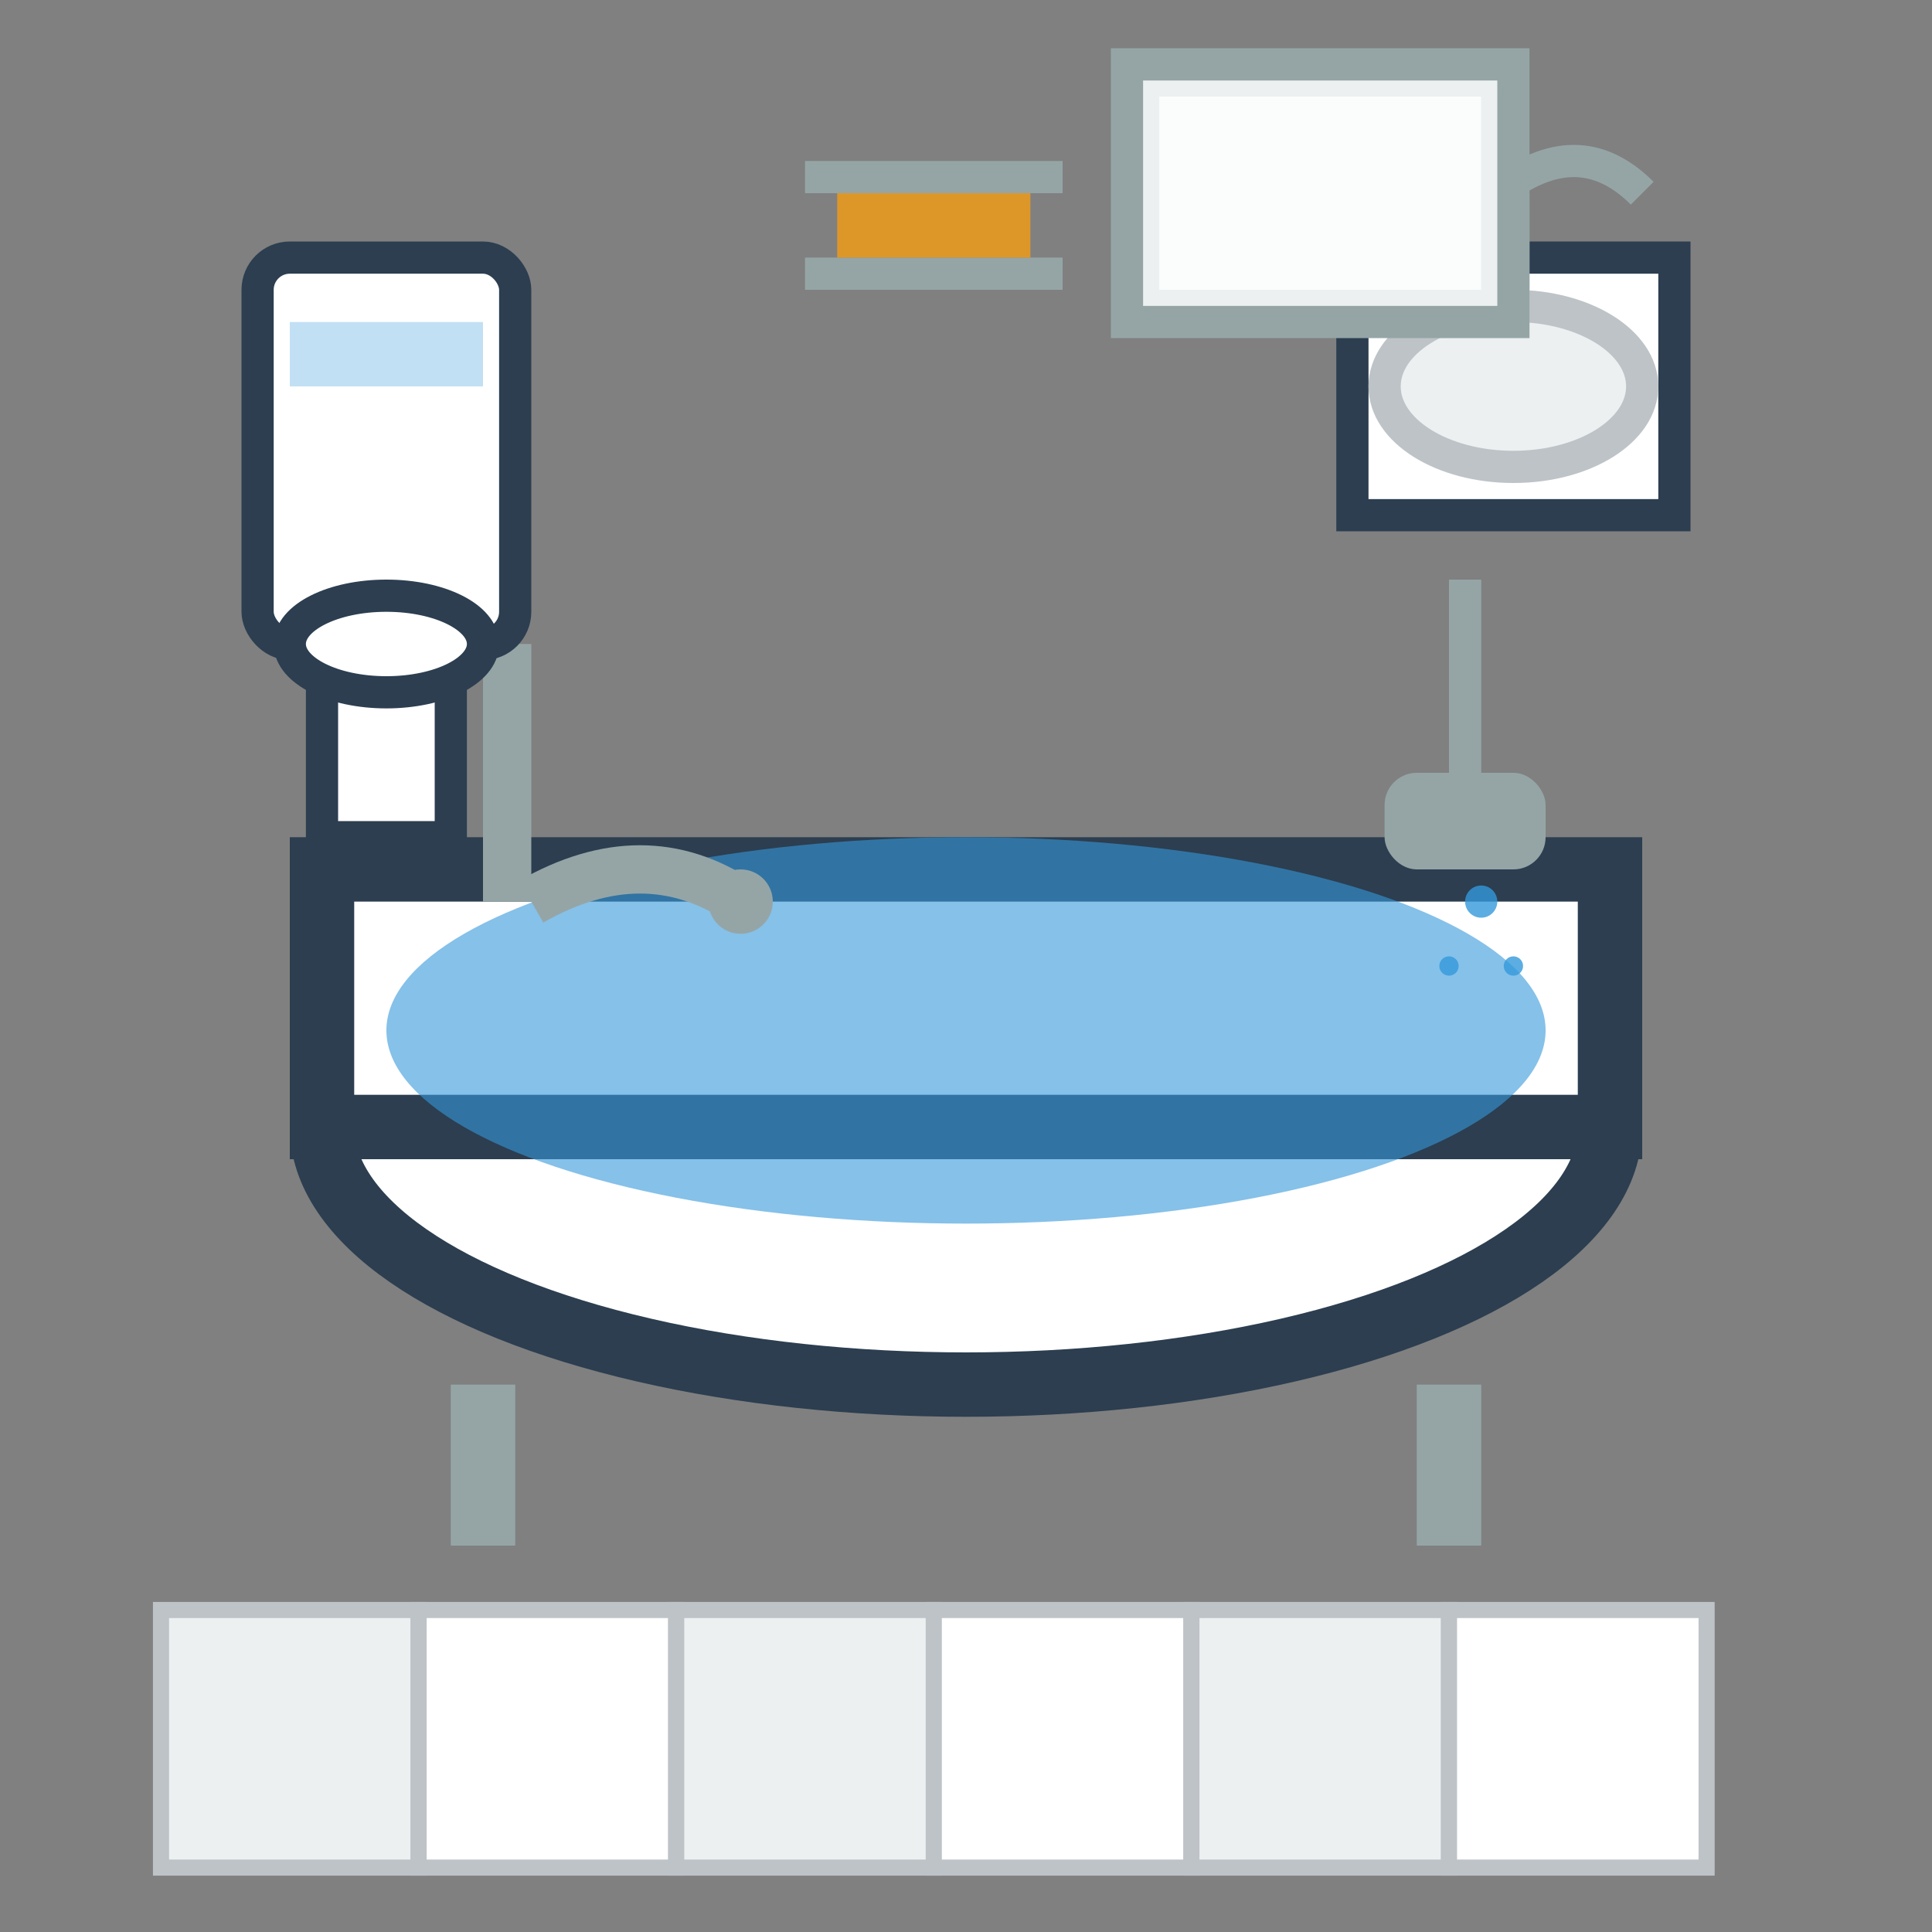 <svg width="60" height="60" viewBox="0 0 60 60" fill="none" xmlns="http://www.w3.org/2000/svg">
  <rect x="0" y="0" width="60" height="60" fill="#808080" stroke="none"/>
  <!-- Bathtub -->
  <ellipse cx="30" cy="35" rx="20" ry="8" fill="#ffffff" stroke="#2c3e50" stroke-width="2"/>
  <rect x="10" y="27" width="40" height="8" fill="#ffffff" stroke="#2c3e50" stroke-width="2"/>
  
  <!-- Bathtub legs -->
  <rect x="14" y="43" width="2" height="5" fill="#95a5a6"/>
  <rect x="44" y="43" width="2" height="5" fill="#95a5a6"/>
  
  <!-- Water in tub -->
  <ellipse cx="30" cy="32" rx="18" ry="6" fill="#3498db" opacity="0.6"/>
  
  <!-- Faucet -->
  <g transform="translate(15, 20)">
    <rect x="0" y="0" width="1.5" height="8" fill="#95a5a6"/>
    <path d="M1.5 8 Q5 6 8 8" stroke="#95a5a6" stroke-width="1.5" fill="none"/>
    <circle cx="8" cy="8" r="1" fill="#95a5a6"/>
  </g>
  
  <!-- Shower head -->
  <g transform="translate(45, 18)">
    <rect x="0" y="0" width="1" height="6" fill="#95a5a6"/>
    <rect x="-2" y="6" width="5" height="3" fill="#95a5a6" rx="1"/>
    <!-- Water drops -->
    <circle cx="1" cy="10" r="0.5" fill="#3498db" opacity="0.8"/>
    <circle cx="0" cy="12" r="0.3" fill="#3498db" opacity="0.8"/>
    <circle cx="2" cy="12" r="0.3" fill="#3498db" opacity="0.8"/>
  </g>
  
  <!-- Toilet -->
  <g transform="translate(8, 8)">
    <rect x="0" y="0" width="8" height="12" fill="#ffffff" stroke="#2c3e50" stroke-width="1" rx="1"/>
    <rect x="2" y="12" width="4" height="6" fill="#ffffff" stroke="#2c3e50" stroke-width="1"/>
    <ellipse cx="4" cy="12" rx="3" ry="1.5" fill="#ffffff" stroke="#2c3e50" stroke-width="1"/>
    <rect x="1" y="2" width="6" height="2" fill="#3498db" opacity="0.3"/>
  </g>
  
  <!-- Sink -->
  <g transform="translate(42, 8)">
    <rect x="0" y="0" width="10" height="8" fill="#ffffff" stroke="#2c3e50" stroke-width="1"/>
    <ellipse cx="5" cy="4" rx="4" ry="2.5" fill="#ecf0f1" stroke="#bdc3c7" stroke-width="1"/>
    <!-- Faucet -->
    <rect x="4.5" y="-2" width="1" height="3" fill="#95a5a6"/>
    <path d="M4.5 -2 Q7 -4 9 -2" stroke="#95a5a6" stroke-width="1" fill="none"/>
  </g>
  
  <!-- Floor tiles -->
  <g transform="translate(5, 50)">
    <rect x="0" y="0" width="8" height="8" fill="#ecf0f1" stroke="#bdc3c7" stroke-width="0.5"/>
    <rect x="8" y="0" width="8" height="8" fill="#ffffff" stroke="#bdc3c7" stroke-width="0.5"/>
    <rect x="16" y="0" width="8" height="8" fill="#ecf0f1" stroke="#bdc3c7" stroke-width="0.5"/>
    <rect x="24" y="0" width="8" height="8" fill="#ffffff" stroke="#bdc3c7" stroke-width="0.5"/>
    <rect x="32" y="0" width="8" height="8" fill="#ecf0f1" stroke="#bdc3c7" stroke-width="0.5"/>
    <rect x="40" y="0" width="8" height="8" fill="#ffffff" stroke="#bdc3c7" stroke-width="0.5"/>
  </g>
  
  <!-- Mirror -->
  <rect x="35" y="2" width="12" height="8" fill="#ecf0f1" stroke="#95a5a6" stroke-width="1"/>
  <rect x="36" y="3" width="10" height="6" fill="rgba(255,255,255,0.8)"/>
  
  <!-- Towel rack -->
  <g transform="translate(25, 5)">
    <rect x="0" y="0" width="8" height="1" fill="#95a5a6"/>
    <rect x="0" y="3" width="8" height="1" fill="#95a5a6"/>
    <rect x="1" y="1" width="6" height="2" fill="#f39c12" opacity="0.8"/>
  </g>
</svg>
